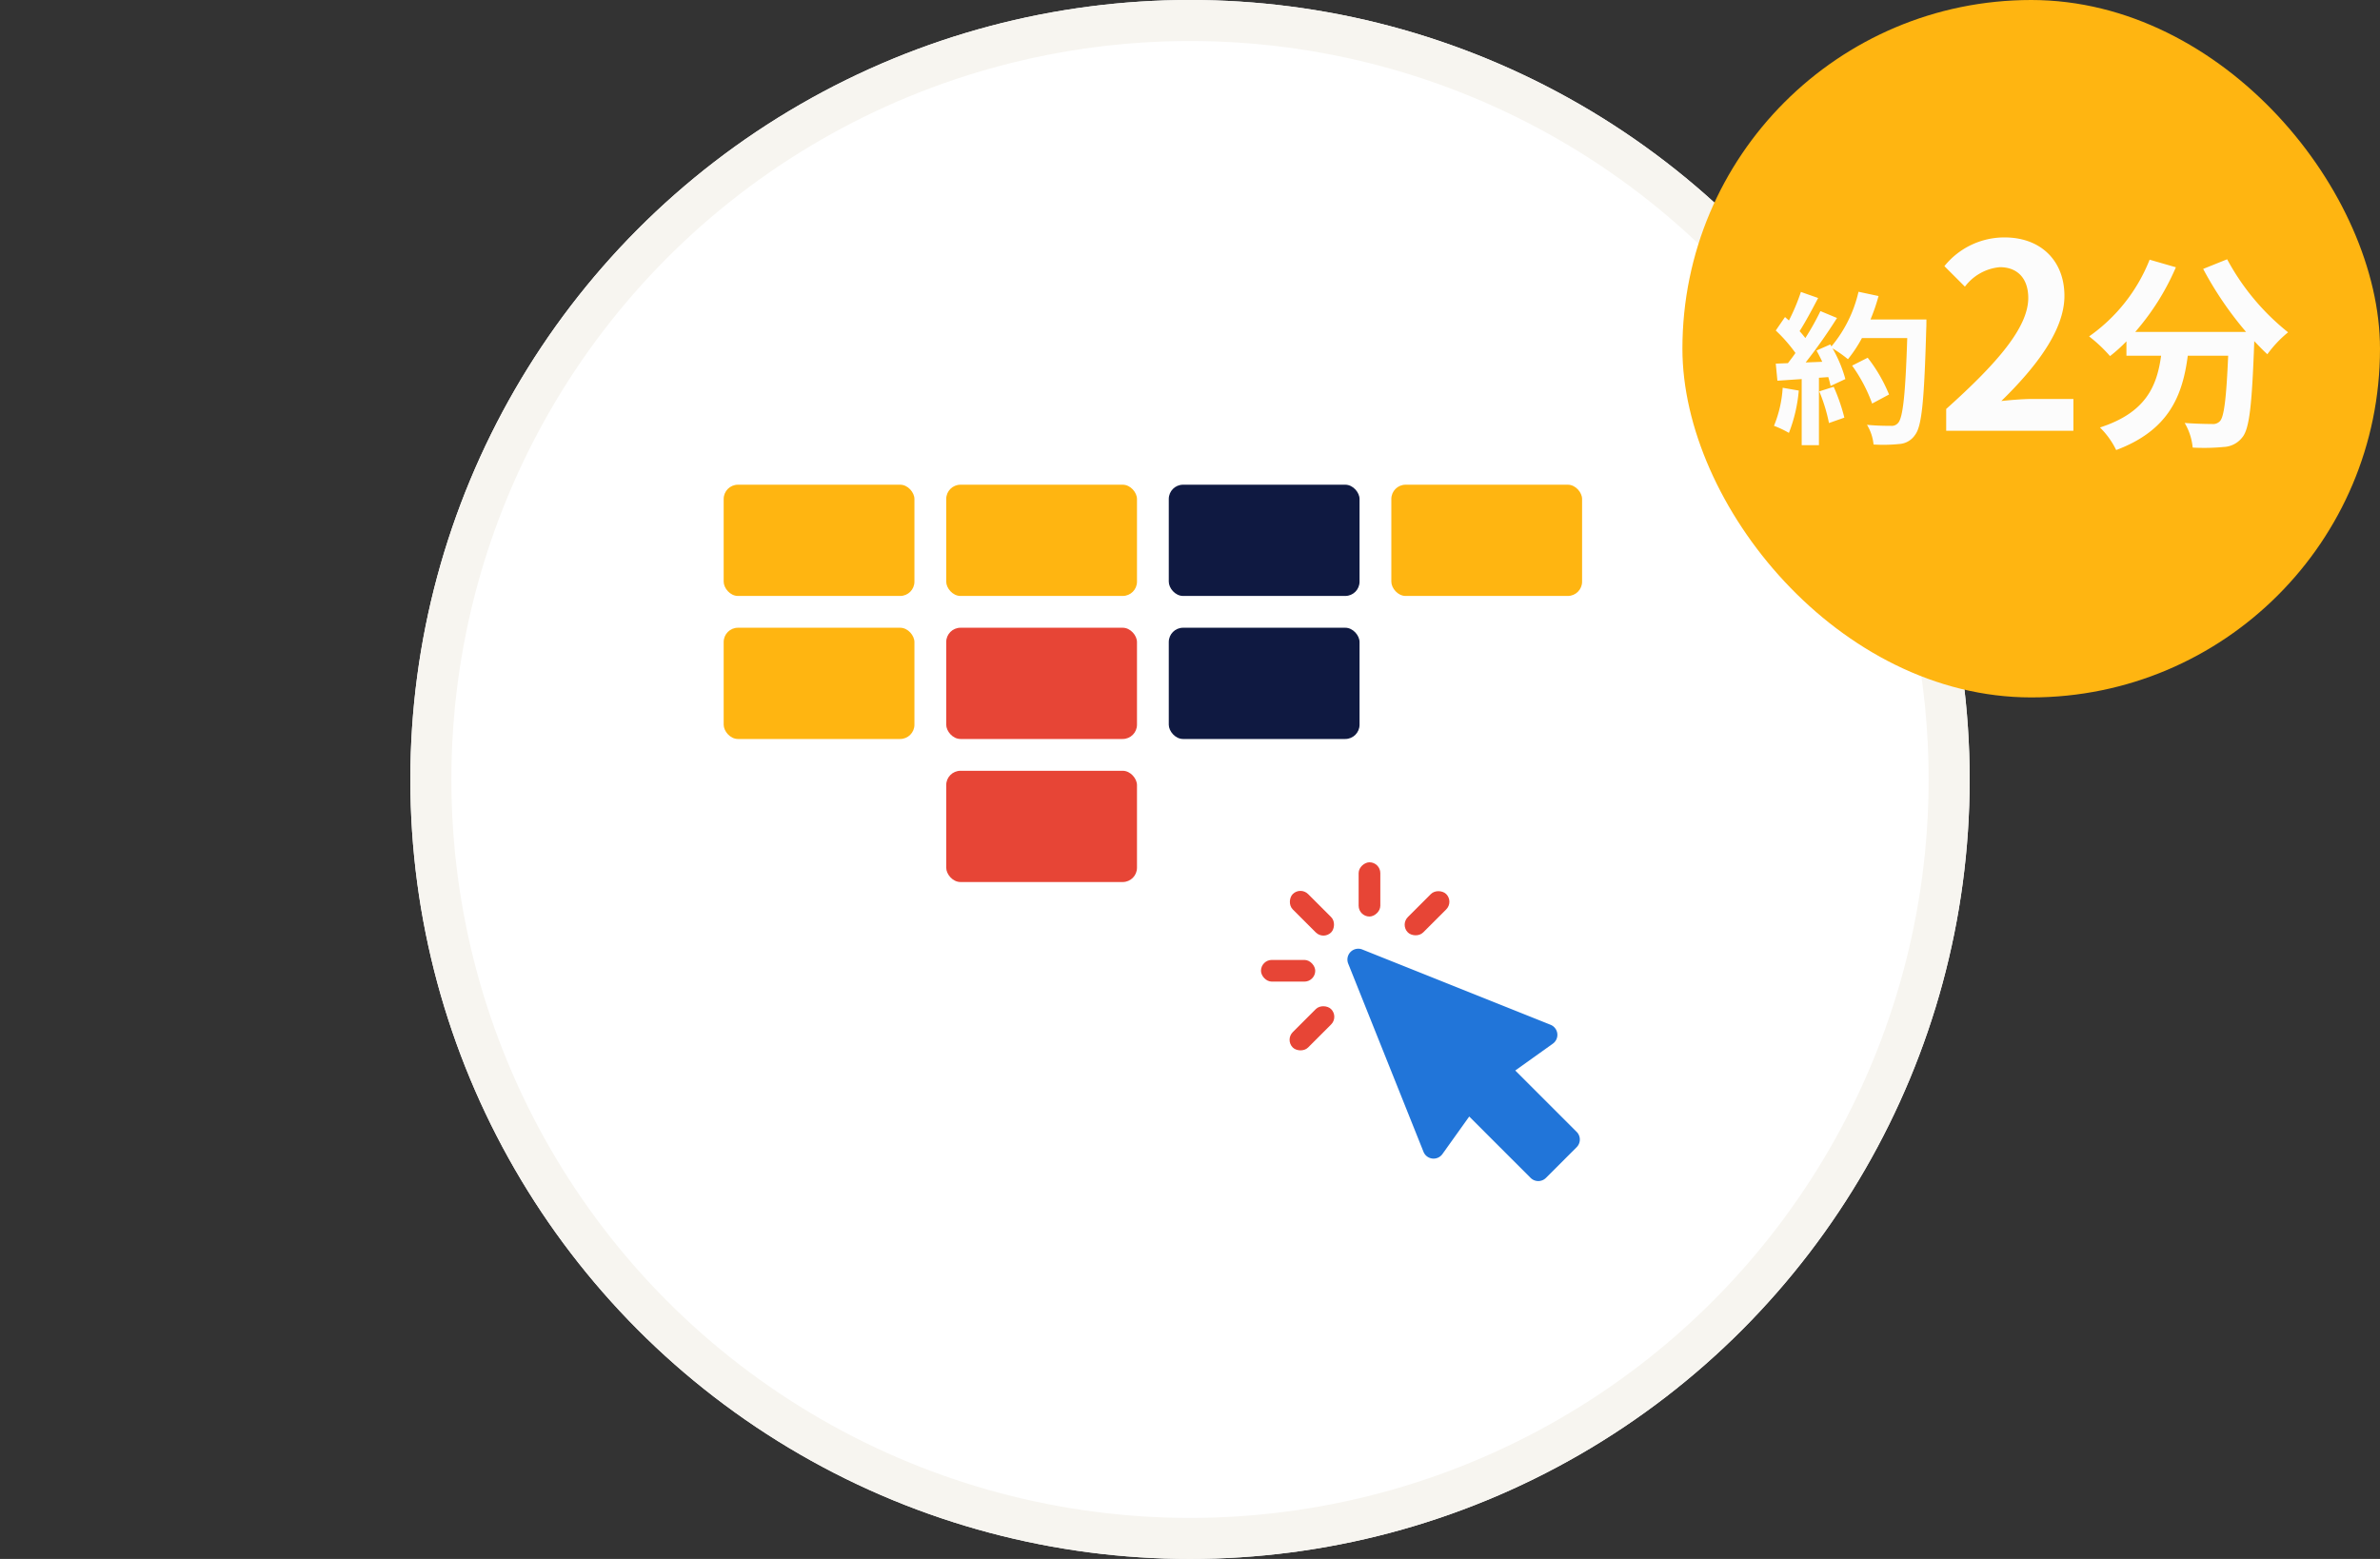 <svg xmlns="http://www.w3.org/2000/svg" width="232" height="152" viewBox="0 0 232 152">
  <rect x="0" y="0" width="232" height="152" fill="#333333" stroke="none"/>
  <g id="グループ_1557" data-name="グループ 1557" transform="translate(-329 -964)">
    <rect id="長方形_491" data-name="長方形 491" width="232" height="152" transform="translate(329 964)" fill="none"/>
    <g id="グループ_328" data-name="グループ 328" transform="translate(369 847)">
      <g id="楕円形_48" data-name="楕円形 48" transform="translate(0 117)" fill="#fff" stroke="#f7f5f0" stroke-miterlimit="10" stroke-width="4">
        <circle cx="76" cy="76" r="76" stroke="none"/>
        <circle cx="76" cy="76" r="74" fill="none"/>
      </g>
      <g id="グループ_326" data-name="グループ 326">
        <rect id="長方形_294" data-name="長方形 294" width="18.595" height="10.847" rx="1.393" transform="translate(30.543 164.26)" fill="#ffb511"/>
        <rect id="長方形_295" data-name="長方形 295" width="18.595" height="10.847" rx="1.393" transform="translate(30.543 178.206)" fill="#ffb511"/>
        <rect id="長方形_296" data-name="長方形 296" width="18.595" height="10.847" rx="1.393" transform="translate(52.237 164.26)" fill="#ffb511"/>
        <rect id="長方形_297" data-name="長方形 297" width="18.595" height="10.847" rx="1.393" transform="translate(52.237 178.206)" fill="#e74536"/>
        <rect id="長方形_298" data-name="長方形 298" width="18.595" height="10.847" rx="1.393" transform="translate(52.237 192.153)" fill="#e74536"/>
        <rect id="長方形_299" data-name="長方形 299" width="18.595" height="10.847" rx="1.393" transform="translate(73.932 164.26)" fill="#0f1941"/>
        <rect id="長方形_300" data-name="長方形 300" width="18.595" height="10.847" rx="1.393" transform="translate(73.932 178.206)" fill="#0f1941"/>
        <rect id="長方形_301" data-name="長方形 301" width="18.595" height="10.847" rx="1.393" transform="translate(95.626 164.26)" fill="#ffb511"/>
      </g>
      <g id="グループ_327" data-name="グループ 327">
        <path id="パス_108" data-name="パス 108" d="M113.69,227.359l-5.981-5.981c.022-.018.045-.036.069-.053l3.59-2.564a1.057,1.057,0,0,0-.222-1.843l-18.35-7.34a1.058,1.058,0,0,0-1.375,1.375l7.34,18.35a1.058,1.058,0,0,0,1.843.222l2.564-3.59q.025-.036.054-.069l5.981,5.981a1.057,1.057,0,0,0,1.495,0l2.992-2.992A1.058,1.058,0,0,0,113.69,227.359Z" fill="#2175d9"/>
        <rect id="長方形_302" data-name="長方形 302" width="5.289" height="2.115" rx="1.058" transform="translate(89.009 208.661) rotate(-135)" fill="#e74536"/>
        <rect id="長方形_303" data-name="長方形 303" width="5.289" height="2.115" rx="1.058" transform="translate(85.269 218.384) rotate(-45)" fill="#e74536"/>
        <rect id="長方形_304" data-name="長方形 304" width="5.289" height="2.115" rx="1.058" transform="translate(96.488 207.165) rotate(-45)" fill="#e74536"/>
        <rect id="長方形_305" data-name="長方形 305" width="5.289" height="2.115" rx="1.058" transform="translate(88.208 212.71) rotate(180)" fill="#e74536"/>
        <rect id="長方形_306" data-name="長方形 306" width="5.289" height="2.115" rx="1.058" transform="translate(92.438 206.364) rotate(-90)" fill="#e74536"/>
      </g>
    </g>
    <g id="Badge" transform="translate(493 964)">
      <rect id="Area" width="68" height="68" rx="34" fill="#ffb511"/>
      <path id="label" d="M-24.226-4.192A11.633,11.633,0,0,1-25.074-.48a9.4,9.4,0,0,1,1.456.688,14.793,14.793,0,0,0,.96-4.128Zm3.568.352a16.284,16.284,0,0,1,.944,3.088l1.5-.528a18.246,18.246,0,0,0-1.04-3.008Zm4.992-7.008a18.349,18.349,0,0,0,.784-2.288l-1.952-.416a12.74,12.74,0,0,1-2.64,5.328l-.112-.192-1.344.592c.192.336.384.72.56,1.1l-1.616.064a51.509,51.509,0,0,0,3.056-4.336l-1.616-.672A25.018,25.018,0,0,1-22.018-9.04c-.16-.208-.352-.448-.56-.672.576-.9,1.232-2.128,1.808-3.232l-1.68-.592a19.185,19.185,0,0,1-1.168,2.784L-24-11.088l-.9,1.312a15.073,15.073,0,0,1,1.92,2.192c-.24.352-.5.688-.736.992l-1.184.048.16,1.664,2.368-.16V1.408h1.68V-5.168l.912-.064a8.707,8.707,0,0,1,.224.864l1.44-.672a12.743,12.743,0,0,0-1.248-2.992,12.226,12.226,0,0,1,1.5,1.056A13.182,13.182,0,0,0-16.5-9.04h4.416c-.176,5.456-.416,7.792-.9,8.288a.79.79,0,0,1-.672.272c-.432,0-1.344,0-2.352-.1a4.548,4.548,0,0,1,.64,1.92,15.274,15.274,0,0,0,2.5-.048A1.983,1.983,0,0,0-11.33.416c.672-.848.9-3.376,1.1-10.384.016-.24.016-.88.016-.88Zm1.808,7.312a15.049,15.049,0,0,0-2.08-3.584l-1.52.768a15.115,15.115,0,0,1,1.952,3.7ZM-8.287,0h12.4V-3.1H.088c-.85,0-2.075.1-3,.2,3.375-3.3,6.15-6.9,6.15-10.25,0-3.45-2.325-5.7-5.825-5.7a7.5,7.5,0,0,0-5.875,2.8l2,2a4.792,4.792,0,0,1,3.4-1.9c1.75,0,2.775,1.125,2.775,3,0,2.85-2.975,6.325-8,10.825Zm25.05-15.78a33.963,33.963,0,0,0,4.18,6.14h-10.8a23.987,23.987,0,0,0,3.96-6.3l-2.56-.74a16.582,16.582,0,0,1-5.9,7.48,14.3,14.3,0,0,1,2.04,1.92,15.069,15.069,0,0,0,1.6-1.44v1.4h3.38c-.4,2.92-1.44,5.54-5.96,7a7.968,7.968,0,0,1,1.58,2.2c5.18-1.94,6.48-5.36,6.98-9.2H19.2c-.18,4.18-.4,5.96-.8,6.38a.927.927,0,0,1-.8.28c-.5,0-1.54-.02-2.64-.1a5.747,5.747,0,0,1,.78,2.4,20.008,20.008,0,0,0,3.02-.06,2.413,2.413,0,0,0,1.82-.94c.7-.84.94-3.2,1.16-9.24v-.14c.44.46.86.9,1.28,1.28a11.392,11.392,0,0,1,2.02-2.14,23.028,23.028,0,0,1-5.94-7.12Z" transform="translate(34 42)" fill="#fcfcfc"/>
    </g>
  </g>
</svg>
